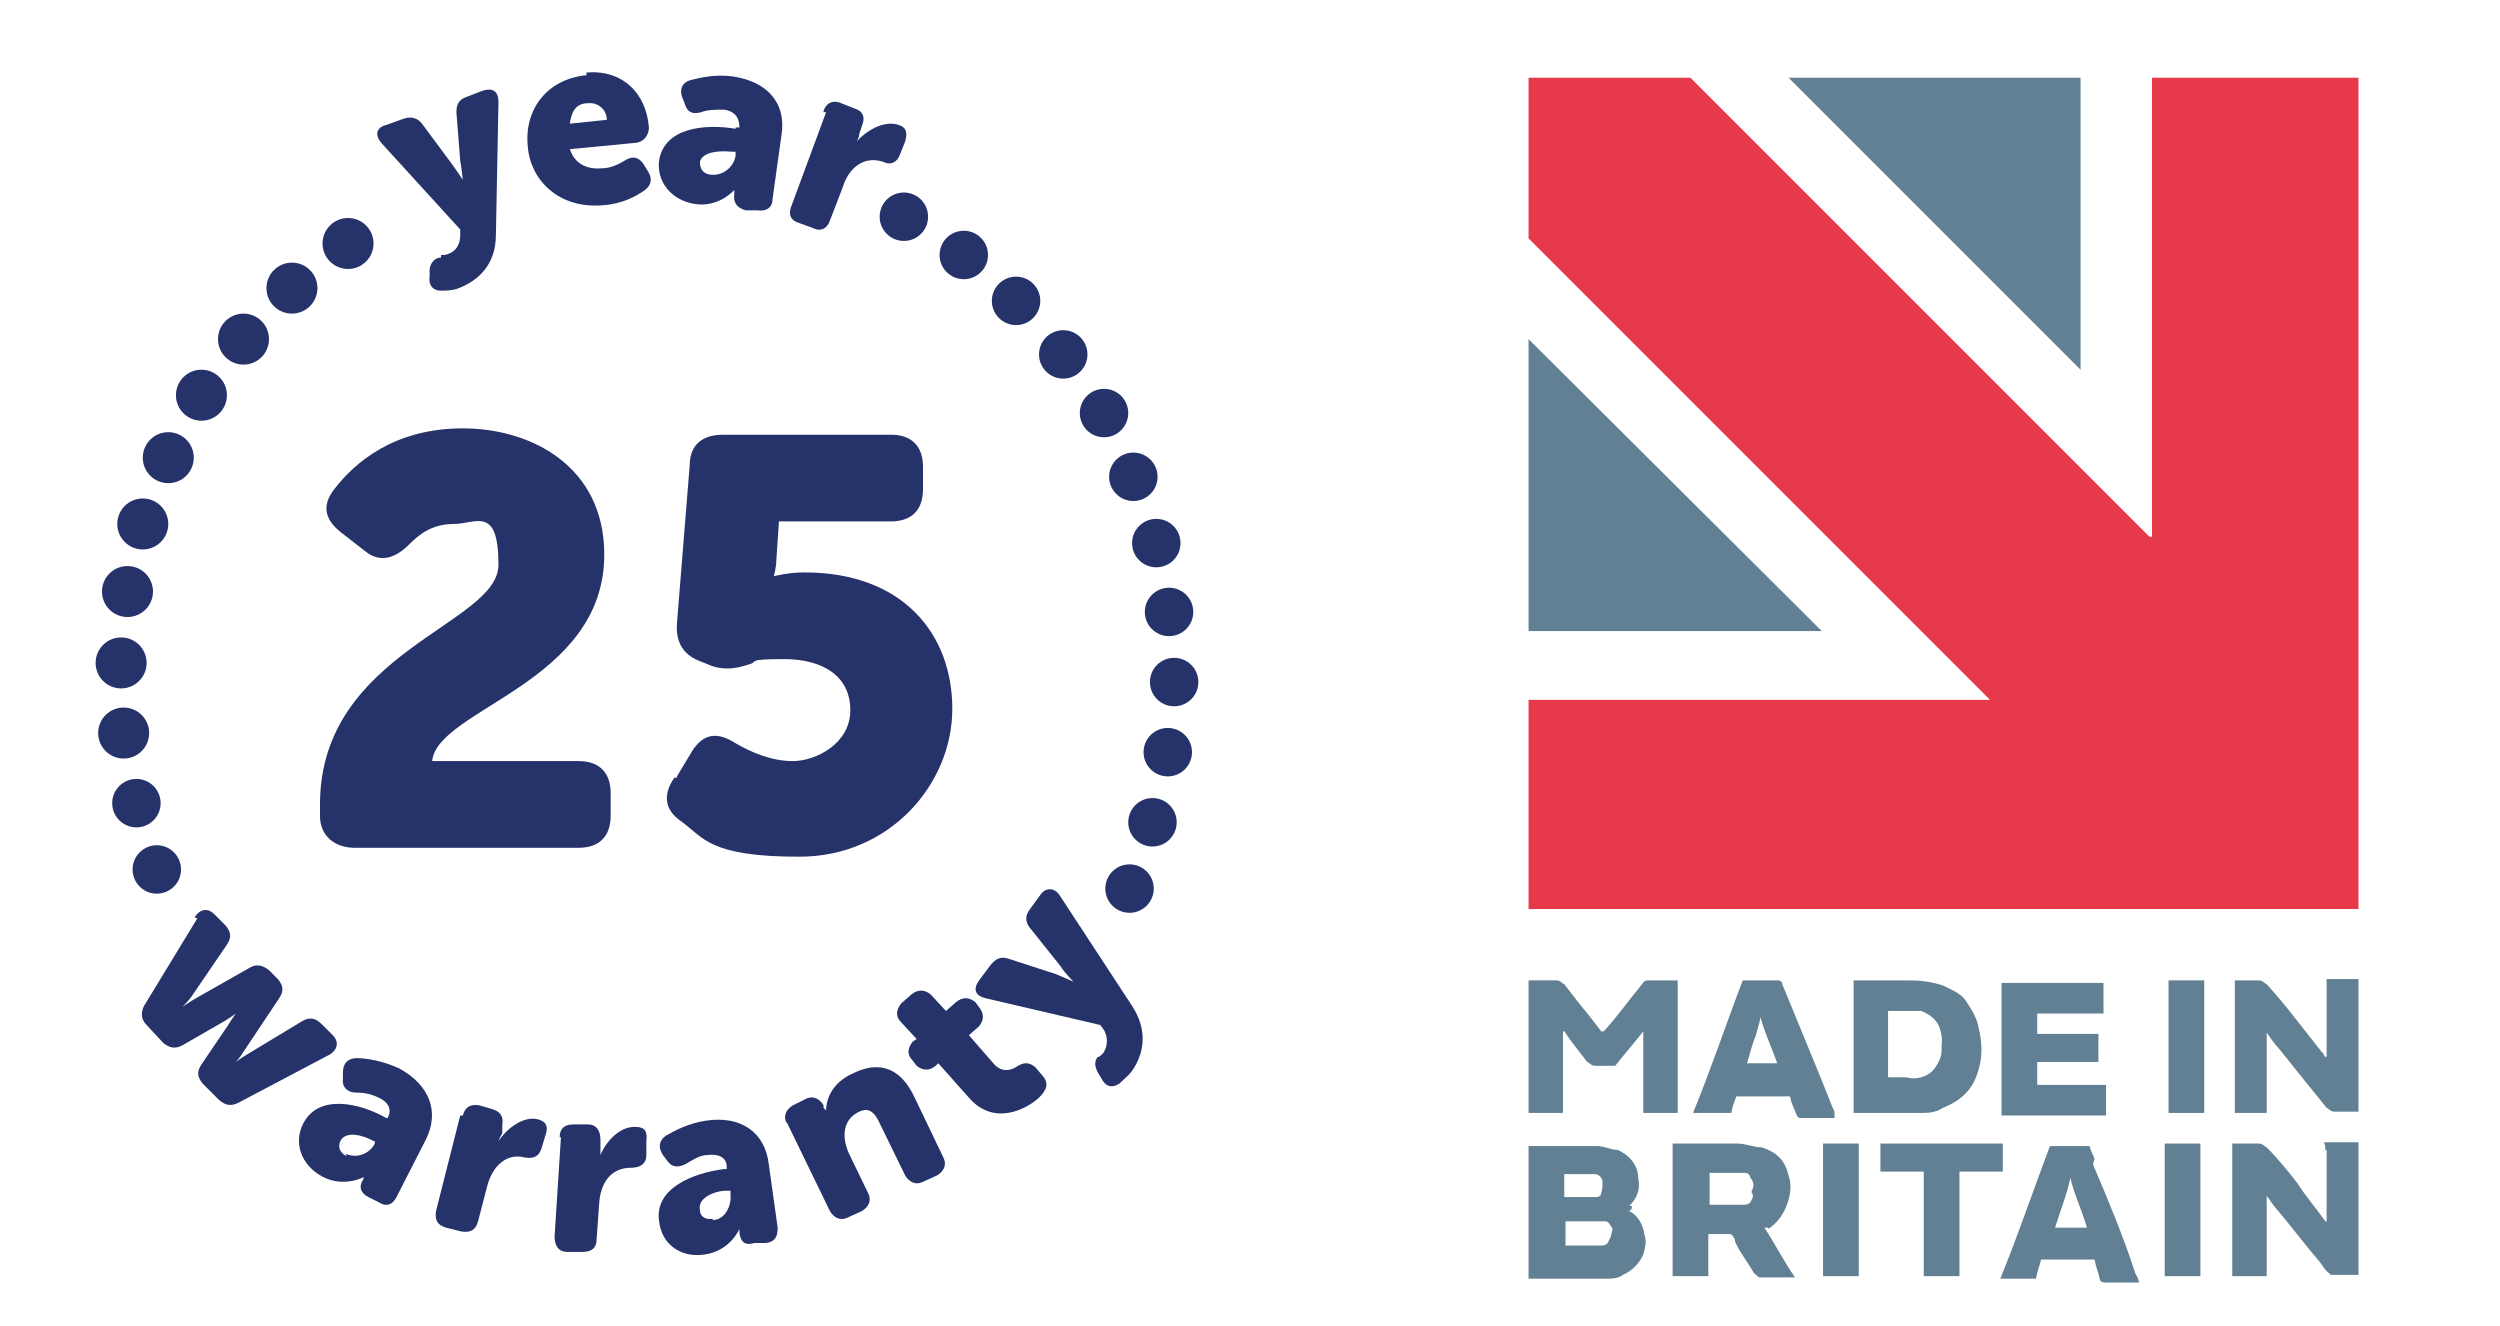 <?xml version="1.0" encoding="UTF-8"?>
<svg id="Layer_2" xmlns="http://www.w3.org/2000/svg" version="1.1" viewBox="0 0 196.1 104">
  <!-- Generator: Adobe Illustrator 29.2.1, SVG Export Plug-In . SVG Version: 2.1.0 Build 116)  -->
  <defs>
    <style>
      .st0 {
        fill: #628093;
      }

      .st1 {
        fill: #26336a;
      }

      .st2 {
        fill: #e63949;
      }
    </style>
  </defs>
  <g id="Layer_4">
    <g>
      <g>
        <g>
          <g>
            <path class="st1" d="M25.1,63.1c0-12,14-14.1,14-18.8s-1.8-3.2-3.5-3.2-2.7.8-3.5,1.6c-1.1,1.1-2.3,1.5-3.5.5l-1.8-1.4c-1.3-1-1.6-2.1-.6-3.4,1.6-2.1,4.7-4.8,10.1-4.8s11.1,3,11.1,9.9c0,10.1-13.1,12.1-13.5,16.2h11.5c1.6,0,2.5.9,2.5,2.5v1.8c0,1.6-.9,2.5-2.5,2.5h-17.6c-1.5,0-2.7-.9-2.7-2.5v-1h0Z"/>
            <path class="st1" d="M53.1,60.9l1.2-2c.9-1.4,2-1.5,3.4-.6,1.2.7,2.8,1.4,4.5,1.4s4.5-1.3,4.5-4-2.2-4-5.2-4-2,.2-2.7.4c-1.2.4-2.2.5-3.3,0l-.5-.2c-1.4-.5-2-1.5-1.9-3l1-12.4c0-1.6,1-2.4,2.6-2.4h13.2c1.6,0,2.5.9,2.5,2.5v1.8c0,1.6-.9,2.5-2.5,2.5h-8.8l-.2,3c0,.6-.2,1.3-.2,1.3h0s1.1-.3,2.4-.3c7.7,0,11.6,4.8,11.6,10.7s-4.9,11.6-12,11.6-7.5-1.5-9.3-2.8c-1.3-.9-1.4-2.1-.5-3.4h.2Z"/>
          </g>
          <g>
            <path class="st1" d="M34.6,20c.2,0,.4,0,.6-.1.6-.2.9-.8.9-1.4v-.5l-6.2-6.8c-.5-.6-.4-1.2.4-1.4l1.4-.5c.6-.2,1.1,0,1.4.4l2.3,3.1c.3.4.9,1.3.9,1.3h0s-.1-1-.2-1.5l-.3-3.8c0-.6.2-1,.8-1.2l1.3-.5c.7-.2,1.2,0,1.2.9l-.2,10.4c0,2.4-1.4,3.6-2.9,4.2-.5.2-1,.2-1.4.2-.7,0-1-.5-.9-1.1v-.6c.1-.6.5-.9.9-.9h0v-.2Z"/>
            <path class="st1" d="M45.9,5.7c2.9-.3,4.8,1.6,5,4.3,0,.5-.3,1.1-1,1.2l-5.2.5c.4,1.2,1.4,1.6,2.5,1.5.7,0,1.3-.3,1.8-.6.6-.4,1.1-.3,1.5.3l.3.5c.4.6.3,1.1-.2,1.5-.7.5-1.8,1.1-3.3,1.2-3.5.3-5.7-2-5.9-4.6-.3-2.9,1.5-5.3,4.6-5.6h0v-.2ZM47.6,9.4c0-.8-.7-1.4-1.5-1.3-1,0-1.3.8-1.4,1.6l2.9-.3h0Z"/>
            <path class="st1" d="M57.7,10h.3c0-.9-.5-1.3-1.2-1.4-.6,0-1.3,0-1.8.2-.7.2-1.1,0-1.3-.7l-.2-.5c-.2-.6,0-1.1.6-1.3.8-.2,2-.5,3.4-.3,2.7.4,4.2,2.1,3.8,4.6l-.7,5c0,.7-.5,1-1.2.9h-.9c-.7-.2-1-.6-.9-1.3h0v-.3h0s-1.2,1.4-3.1,1.1c-1.9-.3-3-1.8-2.8-3.4.4-2.6,3.6-2.9,6-2.5h0ZM55.8,13.7c1,.1,1.8-.7,1.9-1.5v-.3h-.3c-1-.1-2.3,0-2.5.8,0,.5.2.9.8,1h0Z"/>
            <path class="st1" d="M64.6,8.7c.2-.6.7-.9,1.4-.6l1,.4c.7.2.9.7.6,1.4l-.2.6c0,.3-.2.6-.2.6h0c.7-.8,2.1-1.7,3.3-1.3.6.2.7.6.5,1.3l-.4,1c-.2.6-.7.9-1.3.6-1.5-.5-2.7.4-3.2,2l-1,2.6c-.2.6-.7.9-1.3.6l-1.1-.4c-.7-.2-.9-.7-.6-1.4l2.7-7.3h-.2Z"/>
          </g>
          <g>
            <path class="st1" d="M15.3,71.9c.4-.6,1-.7,1.5-.2l.9.9c.4.5.5.9.1,1.5l-2.8,4.1c-.3.4-.7.8-.7.8h0s.4-.3.9-.6l4.4-2.5c.5-.3,1-.2,1.5.2l.7.7c.4.5.5.9.1,1.5l-2.8,4.2c-.3.5-.6.8-.6.8h0s.4-.3.9-.6l4.3-2.6c.5-.3,1-.3,1.5.2l.9.9c.5.5.4,1.1-.2,1.5l-7.2,3.8c-.6.3-1,.2-1.5-.2l-1.3-1.3c-.4-.5-.5-.9-.1-1.5l2.1-3.1c.3-.5.6-.9.6-.9h0s-.4.3-.9.6l-3.3,1.9c-.6.3-1,.2-1.5-.2l-1.3-1.4c-.4-.4-.5-.9-.2-1.5l4.2-6.9h-.2Z"/>
            <path class="st1" d="M30.1,87.7h.3c0,0,0,0,0,0,.4-.7,0-1.3-.7-1.6-.6-.3-1.2-.4-1.8-.4s-1.1-.4-1-1.1v-.5c0-.7.4-1.1,1.1-1.1s2,.2,3.3.8c2.4,1.3,3.2,3.4,2.1,5.6l-2.3,4.5c-.3.6-.8.8-1.4.4l-.8-.4c-.6-.3-.8-.8-.4-1.4h0c0-.2.1-.2.1-.2h0s-1.6.9-3.3,0c-1.7-.9-2.3-2.7-1.5-4.2,1.2-2.3,4.4-1.6,6.5-.4h-.2ZM27.1,90.5c.9.4,1.9,0,2.3-.8v-.2c.1,0-.1,0-.1,0-.9-.5-2.2-.8-2.6,0-.2.4-.1.9.5,1.2h0Z"/>
            <path class="st1" d="M36.3,87.5c.2-.7.6-.9,1.3-.8l1,.3c.7.2.9.6.8,1.3v.6c-.2.3-.3.6-.3.6h0c.6-.9,1.9-2,3.1-1.7.7.2.8.6.6,1.2l-.3,1c-.2.7-.6.9-1.3.8-1.5-.4-2.6.7-3,2.3l-.7,2.7c-.2.7-.6.9-1.3.8l-1.2-.3c-.7-.2-.9-.6-.8-1.3l1.9-7.5h.2Z"/>
            <path class="st1" d="M43.9,89.2c0-.7.4-1,1.1-1h1.1c.7,0,1,.5,1,1.2v.6c0,.3,0,.6,0,.6h0c.4-1,1.5-2.3,2.8-2.2.7,0,.9.4.8,1.1v1.1c0,.7-.5,1-1.2,1-1.6,0-2.4,1.2-2.5,2.8l-.2,2.8c0,.7-.4,1-1.1,1h-1.2c-.7,0-1-.5-1-1.2l.5-7.8h0Z"/>
            <path class="st1" d="M56.7,91.7h.3v-.2c0-.8-.8-1-1.5-.9-.6,0-1.2.4-1.7.7-.6.3-1.1.3-1.5-.3l-.3-.4c-.4-.6-.3-1.1.2-1.5.7-.4,1.8-1,3.2-1.2,2.7-.4,4.6.9,4.9,3.4l.7,5c0,.7-.2,1.1-.9,1.2h-.9c-.7.2-1.1,0-1.2-.8h0v-.3h0s-.7,1.7-2.7,2c-1.9.3-3.4-.8-3.6-2.6-.4-2.6,2.7-3.8,5.1-4.1h0ZM55.9,95.7c1,0,1.5-1.2,1.4-2v-.3h-.3c-1,0-2.3.6-2.1,1.5,0,.5.4.8,1,.7h0Z"/>
            <path class="st1" d="M61.7,88.1c-.3-.6,0-1.1.5-1.4l1-.5c.6-.3,1.1,0,1.4.5v.2c0,0,.2.2.2.2h0c0-.9.5-2.2,2.1-2.9,1.8-.9,3.6-.7,4.8,1.8l2.3,4.8c.3.6,0,1.1-.5,1.4l-1.1.5c-.6.3-1.1,0-1.4-.5l-2.1-4.3c-.4-.8-.9-1-1.5-.7-1.3.6-1.4,2-.8,3.3l1.5,3.1c.3.6,0,1.1-.5,1.4l-1.1.5c-.6.3-1.1,0-1.4-.5l-3.4-7h0Z"/>
            <path class="st1" d="M73.6,83.4l-.2.2c-.5.4-1,.4-1.5,0l-.3-.4c-.5-.5-.4-1,0-1.5l.3-.2-1.2-1.3c-.5-.5-.4-1,0-1.5l.8-.7c.5-.4,1-.4,1.5,0l1.2,1.3.8-.7c.5-.4,1-.4,1.5,0l.3.4c.4.5.4,1,0,1.5l-.8.7,2,2.3c.6.6,1.2.5,1.7.2.6-.4,1-.4,1.5,0l.6.7c.5.6.3,1.1-.3,1.7-1.1,1-3.6,2.2-5.5,0l-2.4-2.7h0Z"/>
            <path class="st1" d="M86.2,82.9c0,0,.3-.2.4-.4.3-.5.3-1.2,0-1.7l-.3-.4-9-2.1c-.8-.2-1-.7-.5-1.4l.9-1.2c.4-.5.8-.7,1.4-.5l3.7,1.2c.5.2,1.4.6,1.4.6h0s-.7-.7-1-1.2l-2.4-3c-.4-.5-.4-1,0-1.5l.8-1.1c.4-.6,1.1-.6,1.5,0l5.7,8.7c1.3,2,.9,3.8,0,5.1-.3.4-.7.7-1,1-.6.4-1.1.2-1.4-.4l-.3-.5c-.3-.6-.2-.9,0-1.2h0Z"/>
          </g>
        </g>
        <circle class="st1" cx="10" cy="46.4" r="1.8"/>
        <circle class="st1" cx="27.3" cy="19.1" r="1.8"/>
        <circle class="st1" cx="12.3" cy="68.2" r="1.8"/>
        <circle class="st1" cx="90.4" cy="64.5" r="1.8"/>
        <circle class="st1" cx="75.6" cy="20" r="1.8"/>
        <circle class="st1" cx="70.9" cy="17" r="1.8"/>
        <circle class="st1" cx="86.6" cy="32.4" r="1.8"/>
        <circle class="st1" cx="12.3" cy="68.2" r="1.9"/>
        <circle class="st1" cx="10.7" cy="63" r="1.9"/>
        <circle class="st1" cx="9.7" cy="57.5" r="2"/>
        <circle class="st1" cx="9.5" cy="52" r="2"/>
        <circle class="st1" cx="10" cy="46.4" r="2"/>
        <circle class="st1" cx="11.2" cy="41.1" r="2"/>
        <circle class="st1" cx="13.2" cy="35.9" r="2"/>
        <circle class="st1" cx="15.8" cy="31" r="2"/>
        <circle class="st1" cx="19.1" cy="26.6" r="2"/>
        <circle class="st1" cx="22.9" cy="22.6" r="2"/>
        <circle class="st1" cx="27.3" cy="19.1" r="2"/>
        <circle class="st1" cx="70.9" cy="17" r="1.9"/>
        <circle class="st1" cx="75.6" cy="20" r="1.9"/>
        <circle class="st1" cx="79.7" cy="23.6" r="1.9"/>
        <circle class="st1" cx="83.4" cy="27.8" r="1.9"/>
        <circle class="st1" cx="86.6" cy="32.4" r="1.9"/>
        <circle class="st1" cx="88.9" cy="37.4" r="1.9"/>
        <circle class="st1" cx="90.7" cy="42.6" r="1.9"/>
        <circle class="st1" cx="91.7" cy="48" r="1.9"/>
        <circle class="st1" cx="92.1" cy="53.5" r="1.9"/>
        <circle class="st1" cx="91.6" cy="59" r="1.9"/>
        <circle class="st1" cx="90.4" cy="64.5" r="1.9"/>
        <circle class="st1" cx="88.6" cy="69.7" r="1.9"/>
      </g>
      <g>
        <polygon class="st2" points="168.6 42.1 132.6 6.1 119.9 6.1 119.9 18.7 156.1 54.9 119.9 54.9 119.9 71.3 185 71.3 185 6.1 168.8 6.1 168.8 42.1 168.6 42.1"/>
        <polygon class="st0" points="119.9 26.6 119.9 49.5 142.9 49.5 119.9 26.6"/>
        <polygon class="st0" points="140.3 6.1 163.2 29 163.2 6.1 140.3 6.1"/>
        <path class="st0" d="M122.6,87.3v-6.4h.1c.6.9,1.2,1.6,1.8,2.4.1,0,.3.3.6.3h1.6c.7-.9,1.5-1.8,2.2-2.7h0v6.4h2.7v-10.4h-2.2c-.3,0-.4,0-.6.3-1,1.2-1.9,2.5-3,3.7h-.1c0,0,0,0-.1,0-.3-.4-.7-.9-1-1.3-.6-.7-1.2-1.5-1.9-2.4-.1,0-.3-.3-.6-.3h-2.2v10.4c1,0,1.9,0,2.8,0h0Z"/>
        <path class="st0" d="M128,94.6c-.1,0-.3,0-.3,0,0,0,0,0,.1,0,.6-.6.9-1.3.7-2.2,0-1-.7-1.8-1.6-2.2-.6,0-1-.3-1.6-.3h-5.4v10.4h6.1c.4,0,.9,0,1.3-.3.7-.3,1.3-.9,1.6-1.6.1-.4.3-1,.1-1.5-.1-.7-.4-1.5-1.2-1.9h0l.2-.2ZM122.6,92.1s.1,0,0,0h2.5c.3,0,.6.3.6.6s0,.6-.1.9c0,.2-.2.3-.4.3h-2.5v-1.8h-.1ZM126.2,97.3c-.1.3-.3.4-.6.4h-2.8v-1.9h3.1c.3,0,.4.3.6.6-.1.3-.1.6-.3.9h0Z"/>
        <path class="st0" d="M177.8,87.3v-6.3h0c.3.4.6.9,1,1.3,1.2,1.5,2.4,3,3.7,4.6.1,0,.3.3.6.3h1.9v-10.4h-2.5v6.1h-.1c-.1,0-.1-.3-.3-.4-.7-.9-1.5-1.9-2.2-2.8s-1.3-1.6-2.1-2.5c-.1,0-.3-.3-.6-.3h-1.9v10.4h2.5Z"/>
        <path class="st0" d="M182.5,90.3v5.5h-.1c-.7-1-1.5-1.9-2.2-3-.7-.9-1.5-1.9-2.4-2.8-.1,0-.3-.3-.6-.3h-2.1v10.4h2.7v-6.3h0c.3.4.6.9,1,1.3,1,1.2,1.9,2.4,3,3.7.3.3.4.6.7.9s.3.3.4.3h2.1v-10.4h-2.7c.1.3.1.4.1.6h.1Z"/>
        <path class="st0" d="M148.8,87.3c.6,0,1.2,0,1.8,0,.6,0,1.2,0,1.8-.4,1.5-.6,2.4-1.5,2.8-3,.3-1,.3-2.1,0-3.3-.1-.7-.6-1.5-1-2.1s-1.2-.9-1.8-1.2c-.9-.3-1.8-.4-2.7-.4h-4.3v10.4h.1c1,0,2.1,0,3.3,0h0ZM148.1,79.3h1.6c.3,0,.7,0,1,0,.7.3,1.3.7,1.5,1.5s.1.9.1,1.3,0,.6-.1.9c-.3.7-.7,1.3-1.5,1.5s-.9,0-1.3,0h-1.3v-5.5h0Z"/>
        <path class="st0" d="M138.7,96.4s.1,0,0,0c.6-.4,1-.9,1.3-1.5.4-.9.6-1.8.3-2.7-.3-1.2-.9-1.8-2.1-2.2-.6,0-1.3-.3-1.9-.3h-5.1v10.4h2.8v-3.3h1.6c.1,0,.3,0,.4.3,0,0,.1,0,.1.3.4.9,1,1.6,1.5,2.5.1,0,.3.3.4.3h2.8c-.9-1.3-1.6-2.7-2.4-3.9h.3ZM137.5,93.7c0,0,0,.3-.1.4-.1.3-.3.4-.6.4h-2.7v-2.5h2.2c.1,0,.4,0,.6,0,.3,0,.4.3.4.4.3.3.3.7.1,1v.2Z"/>
        <path class="st0" d="M165.2,85.1h-5.4v-1.8h4.8v-2.2h-4.8v-1.6h5.2v-2.4h-8v10.4h8.2v-2.4h0Z"/>
        <path class="st0" d="M164.3,90.9c-.1-.3-.3-.6-.4-1,0,0-.1,0-.3,0h-2.8c-1.3,3.4-2.5,7-3.9,10.4h2.7c0,0,.1,0,.1,0h0c.1-.6.3-1,.4-1.5h0c0,0,4.2,0,4.2,0h0c.1.6.3,1,.4,1.5,0,.2.2.3.4.3h2.7c-.1-.3-.1-.4-.3-.7-.9-2.8-2.1-5.7-3.3-8.5h0v-.2ZM161.2,96.3c.4-1.3.9-2.5,1.2-3.9.3,1.3.9,2.5,1.3,3.9h-2.5Z"/>
        <path class="st0" d="M143.9,87.3c0,0,0-.2-.1-.3-1.3-3.3-2.7-6.6-4-9.8,0-.2-.2-.3-.3-.3h-2.8c-1.3,3.4-2.5,7-3.9,10.4h2.7c.1,0,.3,0,.3,0h0c.1-.6.3-1,.4-1.3h0c0,0,4.2,0,4.2,0,0,0,.1.3.1.4.1.3.3.7.4,1,0,0,.1.3.3.3h2.7c-.1,0,0,0,0,0h0ZM137,83.5s0,0,0,0c.3-.9.4-1.5.7-2.2.1-.4.3-1,.4-1.5h0c.3,1.2.9,2.4,1.3,3.6-.1,0-2.4,0-2.5,0h.1Z"/>
        <path class="st0" d="M157.3,89.7h-9.8v2.2h3.4v8.2h2.8v-8.2h3.4v-2.2h.2Z"/>
        <path class="st0" d="M143,100.1h2.8v-10.4h-2.8v10.4h0Z"/>
        <path class="st0" d="M170.1,76.9v10.4h2.8v-10.4h-2.8Z"/>
        <path class="st0" d="M169.8,89.7v10.4h2.8v-10.4h-2.8Z"/>
      </g>
    </g>
  </g>
</svg>